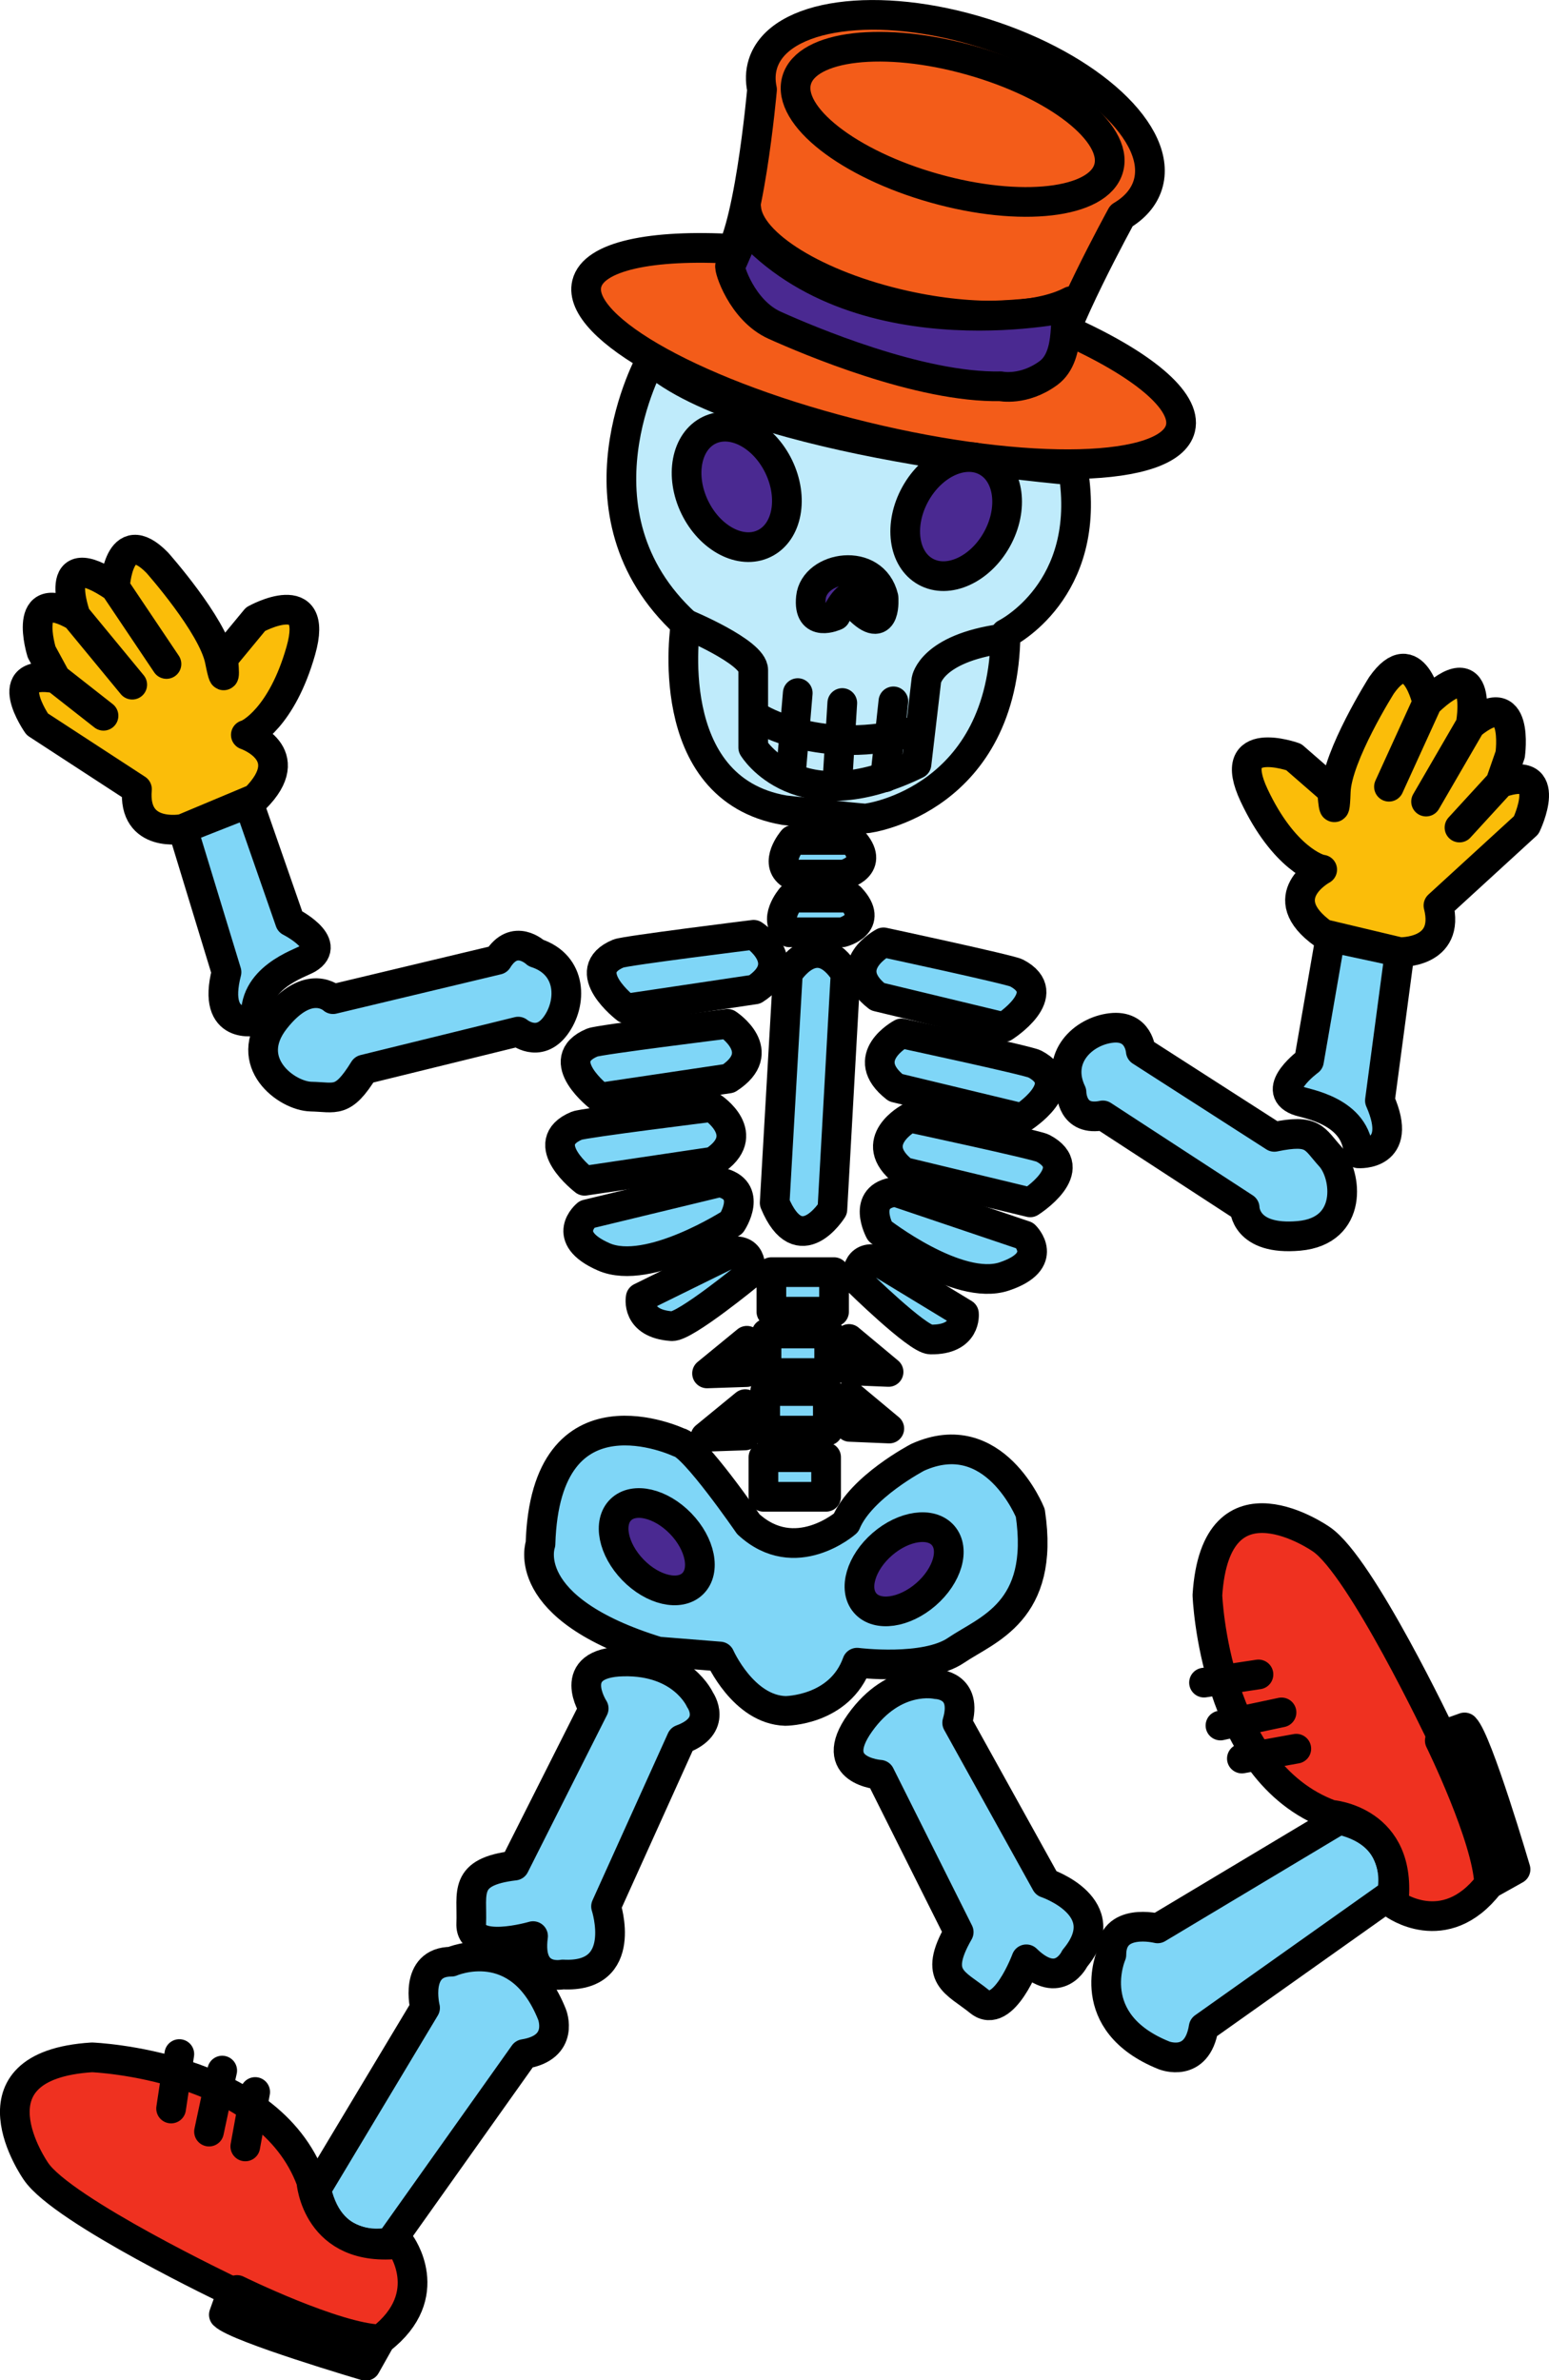 <svg xmlns="http://www.w3.org/2000/svg" width="189.03" height="290.359"><path fill="#f35c19" stroke="#000" stroke-linecap="round" stroke-linejoin="round" stroke-width="3.623" d="M88.298 32.032c3.02-2.215 4.695-21.102 4.695-21.102-.23-1.09-.207-2.145.11-3.148 1.933-6.145 14.015-7.817 26.984-3.735 12.972 4.082 21.914 12.375 19.98 18.52-.484 1.539-1.601 2.797-3.21 3.754 0 0-7.872 14.343-8.192 18.48-.336 4.36-12.102 2.941-21.531.441C96.305 42.367 88.25 36.81 88.27 32.434"/><path fill="#f35c19" stroke="#000" stroke-linecap="round" stroke-linejoin="round" stroke-width="3.623" d="M89.56 30.367c-10.067-.578-17.134.868-17.954 4.254-1.32 5.422 13.828 13.766 33.836 18.633 20.008 4.871 37.297 4.422 38.613-1 .825-3.375-4.742-7.887-13.894-11.984"/><path fill="#bfebfb" d="M79.442 43.903S68.977 62.62 83.67 76.106c0 0-3.22 20.125 12.074 22.738 0 0 9.258 1.008 9.863 1.008.602 0 16.903-2.414 17.106-22.54 0 0 10.664-5.234 8.25-19.925 0 0-40.051-3.219-51.52-13.484"/><path fill="none" stroke="#000" stroke-linecap="round" stroke-linejoin="round" stroke-width="3.623" d="M79.442 43.903S68.977 62.62 83.67 76.106c0 0-3.22 20.125 12.074 22.738 0 0 9.258 1.008 9.863 1.008.602 0 16.903-2.414 17.106-22.54 0 0 10.664-5.234 8.25-19.925 0 0-40.051-3.219-51.52-13.484zm0 0"/><path fill="#7fd6f7" d="M82.864 175.973s-16.3-7.695-16.906 12.379c0 0-2.867 7.848 14.34 13.129l7.546.605s2.868 6.489 8 6.64c0 0 6.641 0 8.754-5.886 0 0 8.301 1.059 12.075-1.508 3.773-2.566 10.867-4.68 9.058-16.754 0 0-4.379-11.02-13.738-6.793 0 0-6.942 3.622-8.754 8 0 0-6.188 5.434-11.922.153 0 0-6.644-9.66-8.453-9.965"/><path fill="none" stroke="#000" stroke-linecap="round" stroke-linejoin="round" stroke-width="3.623" d="M82.864 175.973s-16.3-7.695-16.906 12.379c0 0-2.867 7.848 14.34 13.129l7.546.605s2.868 6.489 8 6.64c0 0 6.641 0 8.754-5.886 0 0 8.301 1.059 12.075-1.508 3.773-2.566 10.867-4.68 9.058-16.754 0 0-4.379-11.02-13.738-6.793 0 0-6.942 3.622-8.754 8 0 0-6.188 5.434-11.922.153 0 0-6.644-9.66-8.453-9.965zm31.191-153c10.516 2.96 20.028 1.863 21.239-2.45 1.215-4.312-6.328-10.206-16.844-13.163-10.516-2.961-20.024-1.864-21.238 2.449C96 14.12 103.54 20.016 114.055 22.973zm16.641 13.766c-3.96 2.082-11.738 2.414-20.262.523-10.812-2.398-19.023-7.527-19.367-11.867"/><path fill="#4a2991" d="M91.114 27.805s-1.813 4.426-2.012 4.629c-.203.2 1.407 5.433 5.434 7.246 4.023 1.809 17.71 7.645 27.57 7.445 0 0 2.817.602 5.836-1.61 3.02-2.214 1.61-7.85 2.617-8.05 1.008-.203-25.36 6.04-39.445-9.66"/><path fill="none" stroke="#000" stroke-linecap="round" stroke-linejoin="round" stroke-width="3.623" d="M91.114 27.805s-1.813 4.426-2.012 4.629c-.203.2 1.407 5.433 5.434 7.246 4.023 1.809 17.71 7.645 27.57 7.445 0 0 2.817.602 5.836-1.61 3.02-2.214 1.61-7.85 2.617-8.05 1.008-.203-25.36 6.04-39.445-9.66zm0 0"/><path fill="#4a2991" d="M93.259 66.313c2.828-1.371 3.62-5.578 1.769-9.399-1.852-3.816-5.644-5.8-8.477-4.43-2.824 1.372-3.617 5.583-1.765 9.4 1.851 3.82 5.644 5.804 8.473 4.429"/><path fill="none" stroke="#000" stroke-linecap="round" stroke-linejoin="round" stroke-width="3.623" d="M93.259 66.313c2.828-1.371 3.62-5.578 1.769-9.399-1.852-3.816-5.644-5.8-8.477-4.43-2.824 1.372-3.617 5.583-1.765 9.4 1.851 3.82 5.644 5.804 8.473 4.429zm0 0"/><path fill="#4a2991" d="M112.958 69.742c2.75 1.524 6.648-.246 8.707-3.957 2.054-3.71 1.496-7.957-1.254-9.48-2.746-1.527-6.645.246-8.703 3.957-2.059 3.71-1.5 7.957 1.25 9.48"/><path fill="none" stroke="#000" stroke-linecap="round" stroke-linejoin="round" stroke-width="3.623" d="M112.958 69.742c2.75 1.524 6.648-.246 8.707-3.957 2.054-3.71 1.496-7.957-1.254-9.48-2.746-1.527-6.645.246-8.703 3.957-2.059 3.71-1.5 7.957 1.25 9.48zm0 0"/><path fill="#4a2991" d="M101.981 75.098s-3.422 1.61-3.02-2.215c.403-3.824 7.65-5.031 8.856 0 0 0 .402 4.629-2.816 1.61 0 0-.606-4.223-3.02.605"/><path fill="none" stroke="#000" stroke-linecap="round" stroke-linejoin="round" stroke-width="3.623" d="M101.981 75.098s-3.422 1.61-3.02-2.215c.403-3.824 7.65-5.031 8.856 0 0 0 .402 4.629-2.816 1.61 0 0-.606-4.223-3.02.605zm-18.312 1.008s8.25 3.418 8.25 5.633v9.46s5.433 9.055 19.925 2.012l1.207-10.265s.602-3.825 9.258-5.032"/><path fill="none" stroke="#000" stroke-linecap="round" stroke-linejoin="round" stroke-width="3.623" d="M92.524 87.575s7.645 4.832 19.117 1.609m-2.617-3.621-1.004 9.258m-5.234-9.055-.602 9.66m-4.832-10.871-.804 9.46"/><path fill="#7fd6f7" d="M96.75 102.469s-2.417 2.816-.202 4.227h6.441s4.023-1.008 1.004-4.227H96.75"/><path fill="none" stroke="#000" stroke-linecap="round" stroke-linejoin="round" stroke-width="3.623" d="M96.75 102.469s-2.417 2.816-.202 4.227h6.441s4.023-1.008 1.004-4.227zm0 0"/><path fill="#7fd6f7" d="M96.548 109.512s-2.414 2.816-.204 4.227h6.442s4.027-1.008 1.008-4.227h-7.246"/><path fill="none" stroke="#000" stroke-linecap="round" stroke-linejoin="round" stroke-width="3.623" d="M96.548 109.512s-2.414 2.816-.204 4.227h6.442s4.027-1.008 1.008-4.227zm0 0"/><path fill="#7fd6f7" d="M96.145 118.77s3.422-5.637 7.043 0l-1.61 28.777s-4.023 6.442-7.042-.805l1.61-27.972"/><path fill="none" stroke="#000" stroke-linecap="round" stroke-linejoin="round" stroke-width="3.623" d="M96.145 118.77s3.422-5.637 7.043 0l-1.61 28.777s-4.023 6.442-7.042-.805zm0 0"/><path fill="#7fd6f7" d="M110.032 126.067s-5.492 2.914-.73 6.629l15.43 3.714s6.429-4.046 1.53-6.613c-.796-.418-16.23-3.73-16.23-3.73"/><path fill="none" stroke="#000" stroke-linecap="round" stroke-linejoin="round" stroke-width="3.623" d="M110.032 126.067s-5.492 2.914-.73 6.629l15.43 3.714s6.429-4.046 1.53-6.613c-.796-.418-16.23-3.73-16.23-3.73zm0 0"/><path fill="#7fd6f7" d="M107.817 114.965s-5.492 2.914-.73 6.629l15.425 3.715s6.43-4.047 1.536-6.613c-.797-.418-16.23-3.73-16.23-3.73"/><path fill="none" stroke="#000" stroke-linecap="round" stroke-linejoin="round" stroke-width="3.623" d="M107.817 114.965s-5.492 2.914-.73 6.629l15.425 3.715s6.43-4.047 1.536-6.613c-.797-.418-16.23-3.73-16.23-3.73zm0 0"/><path fill="#7fd6f7" d="M111.02 136.34s-5.492 2.914-.73 6.625l15.426 3.719s6.43-4.05 1.535-6.613c-.797-.418-16.23-3.73-16.23-3.73"/><path fill="none" stroke="#000" stroke-linecap="round" stroke-linejoin="round" stroke-width="3.623" d="M111.02 136.34s-5.492 2.914-.73 6.625l15.426 3.719s6.43-4.05 1.535-6.613c-.797-.418-16.23-3.73-16.23-3.73zm0 0"/><path fill="#7fd6f7" d="M125.071 150.735s3.164 3.078-2.508 4.984c-5.676 1.902-15.195-5.523-15.195-5.523s-2.332-4.274 1.906-4.797l15.797 5.336"/><path fill="none" stroke="#000" stroke-linecap="round" stroke-linejoin="round" stroke-width="3.623" d="M125.071 150.735s3.164 3.078-2.508 4.984c-5.676 1.902-15.195-5.523-15.195-5.523s-2.332-4.274 1.906-4.797zm0 0"/><path fill="#7fd6f7" d="M117.634 160.266s.359 3.226-4.086 3.144c-1.61-.03-8.922-7.218-8.922-7.218s-.348-2.825 2.062-2.575l10.946 6.649"/><path fill="none" stroke="#000" stroke-linecap="round" stroke-linejoin="round" stroke-width="3.623" d="M117.634 160.266s.359 3.226-4.086 3.144c-1.61-.03-8.922-7.218-8.922-7.218s-.348-2.825 2.062-2.575zm0 0"/><path fill="#7fd6f7" d="M88.782 124.903s5.21 3.386.14 6.668l-15.695 2.336s-6.047-4.598-.945-6.723c.832-.344 16.5-2.281 16.5-2.281"/><path fill="none" stroke="#000" stroke-linecap="round" stroke-linejoin="round" stroke-width="3.623" d="M88.782 124.903s5.21 3.386.14 6.668l-15.695 2.336s-6.047-4.598-.945-6.723c.832-.344 16.5-2.281 16.5-2.281zm0 0"/><path fill="#7fd6f7" d="M91.97 114.04s5.214 3.39.144 6.667l-15.7 2.34s-6.046-4.601-.945-6.722c.832-.348 16.5-2.286 16.5-2.286"/><path fill="none" stroke="#000" stroke-linecap="round" stroke-linejoin="round" stroke-width="3.623" d="M91.97 114.04s5.214 3.39.144 6.667l-15.7 2.34s-6.046-4.601-.945-6.722c.832-.348 16.5-2.286 16.5-2.286zm0 0"/><path fill="#7fd6f7" d="M86.891 135.047s5.211 3.39.14 6.668l-15.694 2.336s-6.047-4.601-.946-6.723c.832-.343 16.5-2.28 16.5-2.28"/><path fill="none" stroke="#000" stroke-linecap="round" stroke-linejoin="round" stroke-width="3.623" d="M86.891 135.047s5.211 3.39.14 6.668l-15.694 2.336s-6.047-4.601-.946-6.723c.832-.343 16.5-2.28 16.5-2.28zm0 0"/><path fill="#7fd6f7" d="M71.618 148.145s-3.422 2.789 2.062 5.187c5.48 2.399 15.621-4.16 15.621-4.16s2.704-4.047-1.472-4.945l-16.211 3.918"/><path fill="none" stroke="#000" stroke-linecap="round" stroke-linejoin="round" stroke-width="3.623" d="M71.618 148.145s-3.422 2.789 2.062 5.187c5.48 2.399 15.621-4.16 15.621-4.16s2.704-4.047-1.472-4.945zm0 0"/><path fill="#7fd6f7" d="M78.188 158.297s-.644 3.184 3.793 3.492c1.606.11 9.524-6.398 9.524-6.398s.597-2.785-1.829-2.75l-11.488 5.656"/><path fill="none" stroke="#000" stroke-linecap="round" stroke-linejoin="round" stroke-width="3.623" d="M78.188 158.297s-.644 3.184 3.793 3.492c1.606.11 9.524-6.398 9.524-6.398s.597-2.785-1.829-2.75zm0 0"/><path fill="#7fd6f7" d="M101.782 160.024v-4.828h-7.648v4.828h7.648"/><path fill="none" stroke="#000" stroke-linecap="round" stroke-linejoin="round" stroke-width="3.623" d="M101.782 160.024v-4.828h-7.648v4.828zm0 0"/><path fill="#7fd6f7" d="M101.188 167.508v-4.828H93.54v4.828h7.648"/><path fill="none" stroke="#000" stroke-linecap="round" stroke-linejoin="round" stroke-width="3.623" d="M101.188 167.508v-4.828H93.54v4.828zm0 0"/><path fill="#7fd6f7" d="M101.024 174.528V169.7H93.38v4.828h7.644"/><path fill="none" stroke="#000" stroke-linecap="round" stroke-linejoin="round" stroke-width="3.623" d="M101.024 174.528V169.7H93.38v4.828zm0 0"/><path fill="#7fd6f7" d="M100.813 182.602v-4.828h-7.648v4.828h7.648"/><path fill="none" stroke="#000" stroke-linecap="round" stroke-linejoin="round" stroke-width="3.623" d="M100.813 182.602v-4.828h-7.648v4.828zm0 0"/><path fill="#7fd6f7" stroke="#000" stroke-linecap="round" stroke-linejoin="round" stroke-width="3.623" d="M103.692 170.25v3.825l4.832.203zm-12.746 1.047-.035 3.82-4.828.165zm.199-7.73-.035 3.824-4.828.16zm12.461-.219v3.824l4.828.2zm0 0"/><path fill="#7fd6f7" d="M139.212 128.227s-.2-3.219-3.621-2.817c-3.422.403-6.844 3.622-4.832 7.848 0 0 0 3.625 3.824 2.817l17.308 11.273s0 4.023 6.64 3.422c6.642-.606 5.837-7.45 3.825-9.664-2.012-2.211-2.012-3.418-6.844-2.414l-16.3-10.465"/><path fill="none" stroke="#000" stroke-linecap="round" stroke-linejoin="round" stroke-width="3.623" d="M139.212 128.227s-.2-3.219-3.621-2.817c-3.422.403-6.844 3.622-4.832 7.848 0 0 0 3.625 3.824 2.817l17.308 11.273s0 4.023 6.64 3.422c6.642-.606 5.837-7.45 3.825-9.664-2.012-2.211-2.012-3.418-6.844-2.414zm0 0"/><path fill="#7fd6f7" d="m162.356 114.34-2.617 15.094s-4.777 3.484-1.406 4.832c1.004.402 7.242 1.207 7.445 6.437 0 0 5.633.403 2.617-6.437l2.414-18.113-8.453-1.813"/><path fill="none" stroke="#000" stroke-linecap="round" stroke-linejoin="round" stroke-width="3.623" d="m162.356 114.34-2.617 15.094s-4.777 3.484-1.406 4.832c1.004.402 7.242 1.207 7.445 6.437 0 0 5.633.403 2.617-6.437l2.414-18.113zm0 0"/><path fill="#7fd6f7" d="M63.235 125.852s2.477 2.07 4.54-.692c2.058-2.757 2.077-7.457-2.372-8.902 0 0-2.629-2.496-4.676.836l-20.09 4.8s-2.918-2.769-7.05 2.466c-4.133 5.234 1.386 9.359 4.375 9.422 2.992.062 3.87.894 6.46-3.305l18.813-4.625"/><path fill="none" stroke="#000" stroke-linecap="round" stroke-linejoin="round" stroke-width="3.623" d="M63.235 125.852s2.477 2.07 4.54-.692c2.058-2.757 2.077-7.457-2.372-8.902 0 0-2.629-2.496-4.676.836l-20.09 4.8s-2.918-2.769-7.05 2.466c-4.133 5.234 1.386 9.359 4.375 9.422 2.992.062 3.87.894 6.46-3.305zm0 0"/><path fill="#fbbd09" d="M161.352 106.09s-6.191 3.32.149 7.848l9.308 2.215s6.239.203 4.73-5.684l10.716-9.812s3.62-7.547-3.168-5.133l1.207-3.469s1.207-8.605-4.832-3.625c0 0 1.812-9.508-5.282-2.715 0 0-1.66-7.7-5.586-2.113 0 0-5.433 8.601-5.585 12.98-.149 4.375-.45-.152-.45-.152l-4.68-4.074s-8.453-3.02-4.831 4.68c3.625 7.695 7.851 9.054 8.304 9.054"/><path fill="none" stroke="#000" stroke-linecap="round" stroke-linejoin="round" stroke-width="3.623" d="M161.352 106.09s-6.191 3.32.149 7.848l9.308 2.215s6.239.203 4.73-5.684l10.716-9.812s3.62-7.547-3.168-5.133l1.207-3.469s1.207-8.605-4.832-3.625c0 0 1.812-9.508-5.282-2.715 0 0-1.66-7.7-5.586-2.113 0 0-5.433 8.601-5.585 12.98-.149 4.375-.45-.152-.45-.152l-4.68-4.074s-8.453-3.02-4.831 4.68c3.625 7.695 7.851 9.054 8.304 9.054zm12.828-20.375-4.68 10.262m9.962-7.547-5.434 9.36m9.059-2.266-4.98 5.433"/><path fill="#7fd6f7" d="m30.352 97.957 5.04 14.465s5.28 2.66 2.175 4.535c-.926.563-6.95 2.371-6.297 7.57 0 0-5.492 1.313-3.629-5.929L22.31 101.12l8.043-3.164"/><path fill="none" stroke="#000" stroke-linecap="round" stroke-linejoin="round" stroke-width="3.623" d="m30.352 97.957 5.04 14.465s5.28 2.66 2.175 4.535c-.926.563-6.95 2.371-6.297 7.57 0 0-5.492 1.313-3.629-5.93l-5.332-17.476zm0 0"/><path fill="#fbbd09" d="M30 89.653s6.645 2.27 1.13 7.77l-8.82 3.698s-6.126 1.215-5.594-4.84L4.544 88.349s-4.805-6.856 2.289-5.578l-1.754-3.23s-2.594-8.29 4.176-4.36c0 0-3.34-9.086 4.77-3.54 0 0 .382-7.866 5.163-2.995 0 0 6.762 7.601 7.625 11.894.86 4.297.422-.218.422-.218l3.953-4.786s7.848-4.355 5.528 3.829c-2.32 8.187-6.27 10.214-6.715 10.289"/><path fill="none" stroke="#000" stroke-linecap="round" stroke-linejoin="round" stroke-width="3.623" d="M30 89.653s6.645 2.27 1.13 7.77l-8.82 3.698s-6.126 1.215-5.594-4.84L4.544 88.349s-4.805-6.856 2.289-5.578l-1.754-3.23s-2.594-8.29 4.176-4.36c0 0-3.34-9.086 4.77-3.54 0 0 .382-7.866 5.163-2.995 0 0 6.762 7.601 7.625 11.894.86 4.297.422-.218.422-.218l3.953-4.786s7.848-4.355 5.528 3.829c-2.32 8.187-6.27 10.214-6.715 10.289zM14.024 71.64l6.29 9.364M9.255 75.18l6.882 8.348m-9.304-.758 5.8 4.55"/><path fill="#4a2991" d="M105.575 195.567c-1.469-1.692-.527-4.91 2.101-7.188 2.63-2.277 5.95-2.75 7.415-1.058 1.468 1.695.527 4.914-2.102 7.191s-5.95 2.75-7.414 1.055"/><path fill="none" stroke="#000" stroke-linecap="round" stroke-linejoin="round" stroke-width="3.623" d="M105.575 195.567c-1.469-1.692-.527-4.91 2.101-7.188 2.63-2.277 5.95-2.75 7.415-1.058 1.468 1.695.527 4.914-2.102 7.191s-5.95 2.75-7.414 1.055zm0 0"/><path fill="#4a2991" d="M84.528 193.211c1.61-1.558.95-4.847-1.469-7.344-2.422-2.496-5.687-3.257-7.297-1.695-1.609 1.559-.949 4.844 1.473 7.344 2.422 2.496 5.688 3.254 7.293 1.695"/><path fill="none" stroke="#000" stroke-linecap="round" stroke-linejoin="round" stroke-width="3.623" d="M84.528 193.211c1.61-1.558.95-4.847-1.469-7.344-2.422-2.496-5.687-3.257-7.297-1.695-1.609 1.559-.949 4.844 1.473 7.344 2.422 2.496 5.688 3.254 7.293 1.695zm0 0"/><path fill="#7fd6f7" d="M72.45 208.426s-3.625-5.586 3.621-5.734c7.246-.153 9.355 4.675 9.355 4.675s2.266 3.172-2.261 4.833l-9.207 20.375s2.867 8.753-5.282 8.304c0 0-4.378.903-3.625-4.68 0 0-7.695 2.262-7.546-1.511.152-3.774-1.055-6.34 5.285-7.094l9.66-19.168"/><path fill="none" stroke="#000" stroke-linecap="round" stroke-linejoin="round" stroke-width="3.623" d="M72.45 208.426s-3.625-5.586 3.621-5.734c7.246-.153 9.355 4.675 9.355 4.675s2.266 3.172-2.261 4.833l-9.207 20.375s2.867 8.753-5.282 8.304c0 0-4.378.903-3.625-4.68 0 0-7.695 2.262-7.546-1.511.152-3.774-1.055-6.34 5.285-7.094zm0 0"/><path fill="#7fd6f7" d="M107.384 216.512s-6.645-.43-2.438-6.328c4.203-5.902 9.34-4.715 9.34-4.715s3.894.078 2.523 4.7l10.848 19.554s8.734 2.926 3.504 9.191c0 0-1.887 4.055-5.914.114 0 0-2.781 7.527-5.719 5.152-2.934-2.375-5.715-2.938-2.535-8.473l-9.61-19.195"/><path fill="none" stroke="#000" stroke-linecap="round" stroke-linejoin="round" stroke-width="3.623" d="M107.384 216.512s-6.645-.43-2.438-6.328c4.203-5.902 9.34-4.715 9.34-4.715s3.894.078 2.523 4.7l10.848 19.554s8.734 2.926 3.504 9.191c0 0-1.887 4.055-5.914.114 0 0-2.781 7.527-5.719 5.152-2.934-2.375-5.715-2.938-2.535-8.473zm0 0"/><path fill="#7fd6f7" d="M51.872 244.953s-1.41-5.636 3.219-5.636c0 0 8.25-3.621 12.277 6.441 0 0 1.61 4.024-3.422 4.828l-16.3 22.946s-7.247 1.808-9.06-6.442l13.286-22.137"/><path fill="none" stroke="#000" stroke-linecap="round" stroke-linejoin="round" stroke-width="3.623" d="M51.872 244.953s-1.41-5.636 3.219-5.636c0 0 8.25-3.621 12.277 6.441 0 0 1.61 4.024-3.422 4.828l-16.3 22.946s-7.247 1.808-9.06-6.442zm0 0"/><path fill="#ef3120" d="M48.852 273.73s4.63 6.239-2.414 11.673l-1.812 3.218s-15.7-4.625-17.309-6.234l1.008-2.82s-20.73-9.86-23.95-14.692c0 0-9.054-12.879 6.844-13.886 0 0 21.532.808 26.766 15.093 0 0 .602 8.856 10.867 7.649"/><path fill="none" stroke="#000" stroke-linecap="round" stroke-linejoin="round" stroke-width="3.623" d="M48.852 273.73s4.63 6.239-2.414 11.673l-1.812 3.218s-15.7-4.625-17.309-6.234l1.008-2.82s-20.73-9.86-23.95-14.692c0 0-9.054-12.879 6.844-13.886 0 0 21.532.808 26.766 15.093 0 0 .602 8.856 10.867 7.649zm0 0"/><path fill="none" stroke="#000" stroke-linecap="round" stroke-linejoin="round" stroke-width="3.623" d="M28.926 279.367s11.875 5.836 17.512 6.036m-15.297-30.188-1.207 6.64m-2.816-9.253c-.203.805-1.61 7.445-1.61 7.445m-3.624-9.461-1.004 6.645"/><path fill="#7fd6f7" d="M141.266 235.254s-5.632-1.414-5.64 3.215c0 0-3.63 8.246 6.43 12.281 0 0 4.023 1.614 4.831-3.418l22.961-16.277s1.817-7.242-6.433-9.063l-22.149 13.262"/><path fill="none" stroke="#000" stroke-linecap="round" stroke-linejoin="round" stroke-width="3.623" d="M141.266 235.254s-5.632-1.414-5.64 3.215c0 0-3.63 8.246 6.43 12.281 0 0 4.023 1.614 4.831-3.418l22.961-16.277s1.817-7.242-6.433-9.063zm0 0"/><path fill="#ef3120" d="M170.048 232.266s6.234 4.633 11.675-2.406l3.223-1.805s-4.613-15.703-6.223-17.316l-2.82 1.003s-9.84-20.738-14.664-23.964c0 0-12.871-9.067-13.895 6.828 0 0 .782 21.535 15.067 26.785 0 0 8.855.613 7.637 10.875"/><path fill="none" stroke="#000" stroke-linecap="round" stroke-linejoin="round" stroke-width="3.623" d="M170.048 232.266s6.234 4.633 11.675-2.406l3.223-1.805s-4.613-15.703-6.223-17.316l-2.82 1.003s-9.84-20.738-14.664-23.964c0 0-12.871-9.067-13.895 6.828 0 0 .782 21.535 15.067 26.785 0 0 8.855.613 7.637 10.875zm0 0"/><path fill="none" stroke="#000" stroke-linecap="round" stroke-linejoin="round" stroke-width="3.623" d="M175.704 212.348s5.824 11.879 6.02 17.512m-30.173-15.325 6.641-1.199m-9.254-2.828c.805-.2 7.45-1.601 7.45-1.601m-9.458-3.633 6.645-1"/></svg>
